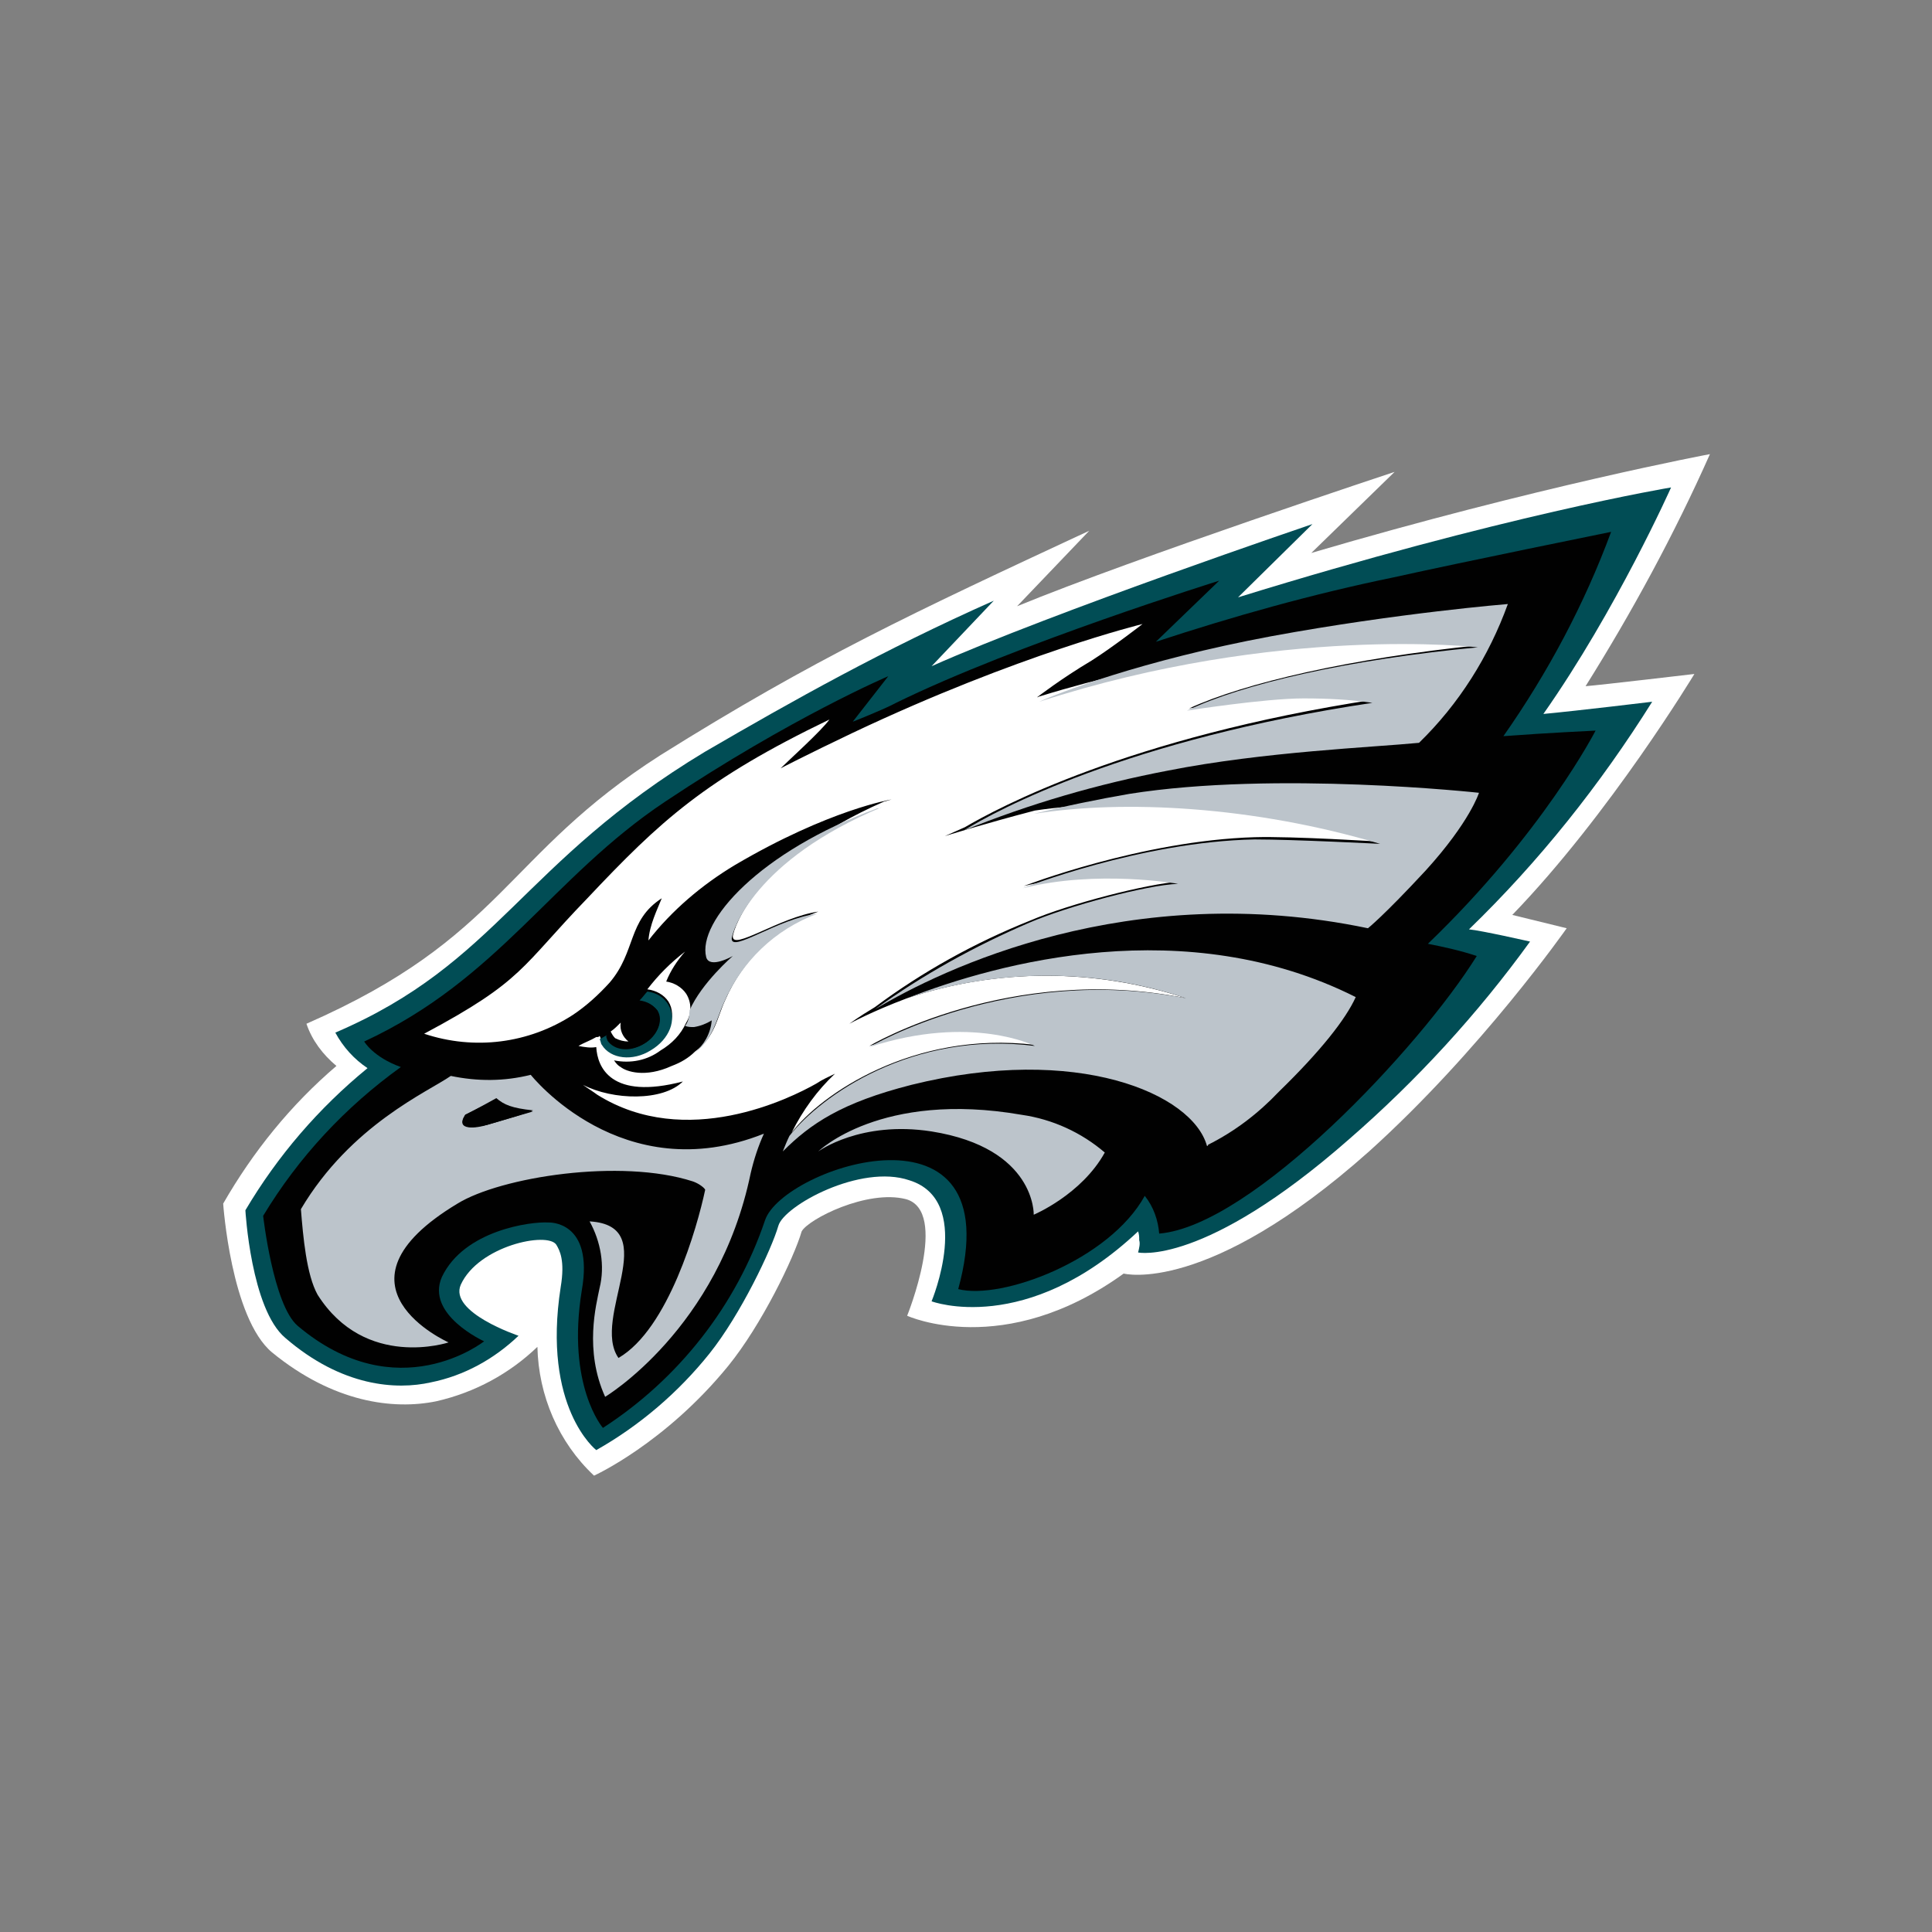 <svg version="1.1" id="Layer_1" xmlns="http://www.w3.org/2000/svg" x="0" y="0" width="174" height="174" style="enable-background:new 0 0 174 174" xml:space="preserve"><rect width="100%" height="100%" fill="#808080" stroke="none"/><style>.st0{fill:#fff}.st1{fill:#014d55}.st2{fill:#010101}.st4{fill:#bcc4cb}</style><path class="st0" d="m98.1 47.8-6.5 6.8c10.7-4.4 34-12.1 34-12.1l-7.5 7.3c20.4-6 35.9-8.9 35.9-8.9-3.2 7.2-7 14.2-11.2 20.9 1.3-.1 9.8-1.1 9.8-1.1s-7.6 12.6-16.4 21.7l4.9 1.2s-7.7 11-17.8 20.1c-14.6 13-22.1 11-22.1 11-10.8 7.8-19.5 3.8-19.5 3.8s3.8-9.4-.1-10.5c-3.5-.9-8.8 1.8-9.4 2.9-.7 2.4-3.6 8.4-6.6 12.1-5.7 7-12.1 9.9-12.1 9.9-3.2-3-5-7.2-5.1-11.6-2.5 2.4-5.6 4.1-9.1 4.9-3.9.8-9.3.1-14.8-4.4-3.7-3.1-4.4-13.4-4.4-13.4 2.7-4.7 6.1-8.9 10.2-12.4-1.2-1-2.2-2.3-2.7-3.8C45.4 84.4 45.4 77 59.5 68c13.9-8.7 22.7-12.8 38.6-20.2z"/><path class="st1" d="M89.5 54.1 83.9 60c11-4.9 34.3-12.8 34.3-12.8l-6.7 6.6c23.9-7.4 39-9.9 39-9.9s-4.9 11-11.5 20.4c3.2-.3 9.8-1.1 9.8-1.1-4.7 7.5-10.2 14.4-16.5 20.5 1.1.1 5.5 1.1 5.5 1.1-4.7 6.5-10.2 12.5-16.3 17.8-13.1 11.5-19 10.2-19 10.2.1-.4.2-.8.1-1.1 0-.3 0-.5-.1-.8-10.1 9.5-18.6 6.3-18.6 6.3s3.8-9.1-2-10.9c-4.4-1.5-11.3 2.3-11.8 4.1-.6 2.1-3.4 8-6.2 11.5-2.8 3.5-6.3 6.5-10.2 8.7 0 0-4.9-3.8-3.2-14.7.4-2.4-.1-3.3-.4-3.8-.8-1.2-7 .1-8.6 3.6-1.1 2.5 5.2 4.6 5.2 4.6-2.2 2.1-4.9 3.6-7.9 4.2-3.1.7-8 .4-13.1-4-3.1-2.6-3.6-11.5-3.6-11.5 2.9-4.9 6.6-9.2 11-12.8-1.2-.8-2.2-1.9-2.9-3.2 14.7-6.3 16.7-15.3 33.3-25.3 7.9-4.6 16.1-9.2 26-13.6z"/><path class="st2" d="M128.6 85c1.5.3 2.9.6 4.4 1.1-5.1 8.2-20.2 24.3-28.6 25-.1-1.2-.5-2.4-1.3-3.4-3.2 5.8-12.9 9.4-16.8 8.4 4.9-17.9-15.8-11-17.4-6.2-2.6 7.7-7.8 14.3-14.6 18.7 0 0-3.3-3.8-1.9-12.4 1.1-6.3-3-6.1-3-6.1-1.6-.1-7.6.7-9.6 4.9-1.5 3.4 3.8 5.8 3.8 5.8s-7.8 6.2-16.8-1.4c-2.2-1.9-3.1-9.9-3.1-9.9 3.2-5.3 7.4-9.8 12.4-13.4-2.5-.9-3.3-2.3-3.3-2.3C44.9 88.2 49.7 79 59.9 72.2 71.3 64.6 80 60.9 80 60.9L76.8 65s2.8-1.1 3.9-1.7c10.8-5.3 29.1-11 29.1-11l-5.7 5.5c7-2.3 14.1-4.3 21.4-5.8 6.3-1.4 19.6-4.1 19.6-4.1-2.4 6.5-5.7 12.7-9.7 18.4 4-.3 8.3-.5 8.3-.5S139 75 128.6 85z"/><path d="M79.4 72.6c-.1.1-.3.1-.4.1.1 0 .3-.1.4-.1z" style="fill:#231f20"/><path class="st0" d="M93.2 94.1s-5.8-2.8-14.9.1c0 0 12.6-7.5 28.5-4.3-8.2-2.7-17-2.7-25.1 0-3.2 1.2-5.2 2.3-5.2 2.3s.8-.6 2.3-1.5c4.3-3.2 9-5.8 14-7.8 3.5-1.5 10.5-3.3 13.4-3.5 0 0-7.3-1.2-14 .4 0 0 10.6-4.1 20.8-4.4 3.4-.1 11.3.4 11.3.4-11.3-3.3-23.1-4-31.1-2.8-4.6 1.2-8.1 2.3-8.1 2.3l1.8-.8c2.9-1.7 14.7-8.1 36.9-11.5-2.1-.2-4.1-.3-6.2-.3-3.6 0-10.5 1.1-10.5 1.1 5-2.3 14.5-4.5 26.2-5.7 0 0-17.9-2.1-39.6 4.6-.1 0-.2.1-.3.1 0 0 2.2-1.7 4.9-3.3 1.9-1.2 4.6-3.3 4.6-3.3S91.8 58.9 76.8 66c-4.2 2-6.5 3.2-6.5 3.2.7-.7 3.7-3.4 4.4-4.4-11.2 5.4-15.2 9.1-21.8 16.1-6 6.2-5.7 7.4-14.7 12.2 4.5 1.5 9.4.9 13.4-1.7 1.2-.8 2.3-1.8 3.3-2.9 2.4-2.8 1.6-5.6 4.7-7.6-.4 1-1.1 2.4-1.2 3.8 2.1-2.7 4.8-5 7.8-6.8 8.5-5 14.1-5.9 14.1-5.9l-.7.2C68 77.3 66.1 83.6 66 84.3c-.1 1.4 4.2-1.7 7.7-2.2-3.8 1.4-6.8 4.3-8.4 8-.7 1.5-.9 3.3-2.7 4.6-.6.6-1.3 1-2.1 1.3-2.4 1.1-4.1.5-4.6.1-.2-.1-.4-.3-.6-.6 1.5.3 3 0 4.2-.9 1-.6 1.8-1.4 2.3-2.5.5-.8.5-1.8 0-2.6-.4-.6-1.1-1-1.8-1.1.4-1 1-1.9 1.7-2.7-1.3 1-2.4 2.1-3.4 3.4.8.1 1.5.5 1.9 1.1.8 1.3.1 3.1-1.6 4.1s-3.6.7-4.4-.5c-.1-.1-.1-.4-.2-.5-.1.1-.1.1-.3.1-.5.3-1.1.5-1.6.8.5.1 1.1.2 1.6.1.1 1.8 1.3 4.8 7.8 3.1-1.8 1.8-6.3 1.7-9 .3.4.3.9.6 1.3.9 8 5 17.4.3 19.7-1 .6-.4 1.1-.6 1.7-.9-1.6 1.5-2.9 3.3-3.9 5.3 2.6-3.4 10.9-9.2 21.9-7.9z"/><path class="st4" d="M63.6 86.2c.3 1.1 2.4-.1 2.4-.1s-2.8 2.4-3.9 4.9c0 .5-.1 1-.4 1.4.3.1.5.1.8.1.6-.1 1.1-.3 1.6-.6-.1 1.2-.7 2.2-1.6 3 1.8-1.4 2-3.1 2.7-4.6 1.6-3.7 4.6-6.6 8.4-8-3.5.4-7.8 3.6-7.7 2.2.1-.7 2-7 13.5-11.8-.1.1-.3.1-.4.1C68.4 76.7 62.8 83 63.6 86.2z"/><path class="st1" d="M59.2 91c.6.9 0 2.3-1.2 3-1.2.7-2.7.6-3.2-.4-.1-.1-.1-.3-.1-.4-.2.1-.5.3-.7.4.1.1.1.4.2.5.8 1.3 2.8 1.5 4.4.5 1.7-1 2.4-2.8 1.6-4.1-.4-.7-1.1-1.1-1.9-1.2-.2.2-.4.5-.7.8.7.1 1.2.4 1.6.9z"/><path class="st2" d="M58 94c1.2-.7 1.7-2 1.2-3-.4-.5-1-.8-1.6-.8-.5.6-1 1.2-1.7 1.9-.1.6.2 1.3.7 1.7-.4 0-.9-.1-1.2-.3-.2-.1-.3-.3-.4-.6-.1.1-.3.2-.4.4 0 .2.1.3.1.4.6.9 2 1.1 3.3.3z"/><path class="st0" d="M55.4 93.5c.4.2.8.3 1.2.3-.5-.4-.8-1-.7-1.7-.3.3-.6.6-.9.8.1.2.2.4.4.6z"/><path class="st4" d="M124.3 76s-7.8-.4-11.3-.4c-10.3.2-20.9 4.4-20.9 4.4 6.7-1.7 14-.4 14-.4-2.8.1-9.9 2-13.4 3.5-4.9 2.1-9.6 4.7-13.9 7.8 6-3.6 22.9-11.8 44.4-7.3 0 0 1.4-1.1 5.2-5.2 4-4.4 4.8-7 4.8-7s-18.3-2-31.5.1c-2.9.5-5.8 1.1-8.6 1.8 8.1-1.3 19.8-.7 31.2 2.7z"/><path class="st4" d="M82.1 97.7c14.9-3.7 25.3.8 26.6 5.5.1 0 .1 0 .1-.1 2.4-1.2 4.5-2.8 6.4-4.8 3.7-3.6 6-6.5 6.9-8.5-15.3-7.7-32.2-3.1-40.4.1 8.2-2.7 17-2.7 25.1 0-15.9-3.1-28.5 4.4-28.5 4.4 9.2-3 14.9-.1 14.9-.1-11-1.4-19.3 4.5-22.1 8.1-.2.4-.4.9-.6 1.4 2.5-2.5 5.3-4.4 11.6-6zm51-39.4c-11.7 1.1-21.2 3.3-26.2 5.7 0 0 7-1.1 10.5-1.1 2.1 0 4.2.1 6.2.4-22.1 3.3-33.9 9.7-36.8 11.5 5.9-2.4 12.1-4.2 18.4-5.4 8.6-1.7 18.5-2.1 22.6-2.5 3.6-3.5 6.3-7.8 8-12.5 0 0-9.9.8-21.3 2.9-11.8 2.2-19.4 5.2-20.9 5.9 21.6-7 39.5-4.9 39.5-4.9z"/><path class="st4" d="M73.7 103.7s3.8-2.8 10.2-1.8c9.4 1.5 9.2 7.5 9.2 7.5s4.3-1.8 6.4-5.6c-2.1-1.8-4.7-3-7.5-3.4-12.7-2.2-18.3 3.3-18.3 3.3zm-25.9-6.9c-2.4.6-4.8.6-7.2.1-2 1.4-9 4.4-13.5 12 .2 2.5.5 5.9 1.5 7.7 4.3 6.8 11.8 4.3 11.8 4.3s-11.5-5.1.8-12.5c3.9-2.4 14.7-4.1 21.2-2 .6.2 1.2.7 1.1.8-.7 3.3-3.3 12.5-7.8 15.1-2.5-3.6 4.1-11.9-2.6-12.3 1 1.8 1.4 4 .9 6-.3 1.5-1.4 5.6.5 9.8 0 0 10.2-6.1 13.1-20.1.3-1.3.7-2.5 1.2-3.6-12.8 5.1-21-5.3-21-5.3zm-3.9 4.5c-.9.3-3 .6-2-.9 0 0 1.2-.6 2.8-1.5.7.6 1.4.9 3.3 1.1 0 .1-3.4 1.1-4.1 1.3z"/><path class="st2" d="M41.9 100.4c-.9 1.5 1.1 1.1 2 .9l4.1-1.2c-1.9-.1-2.6-.6-3.3-1.1l-2.8 1.4z"/></svg>